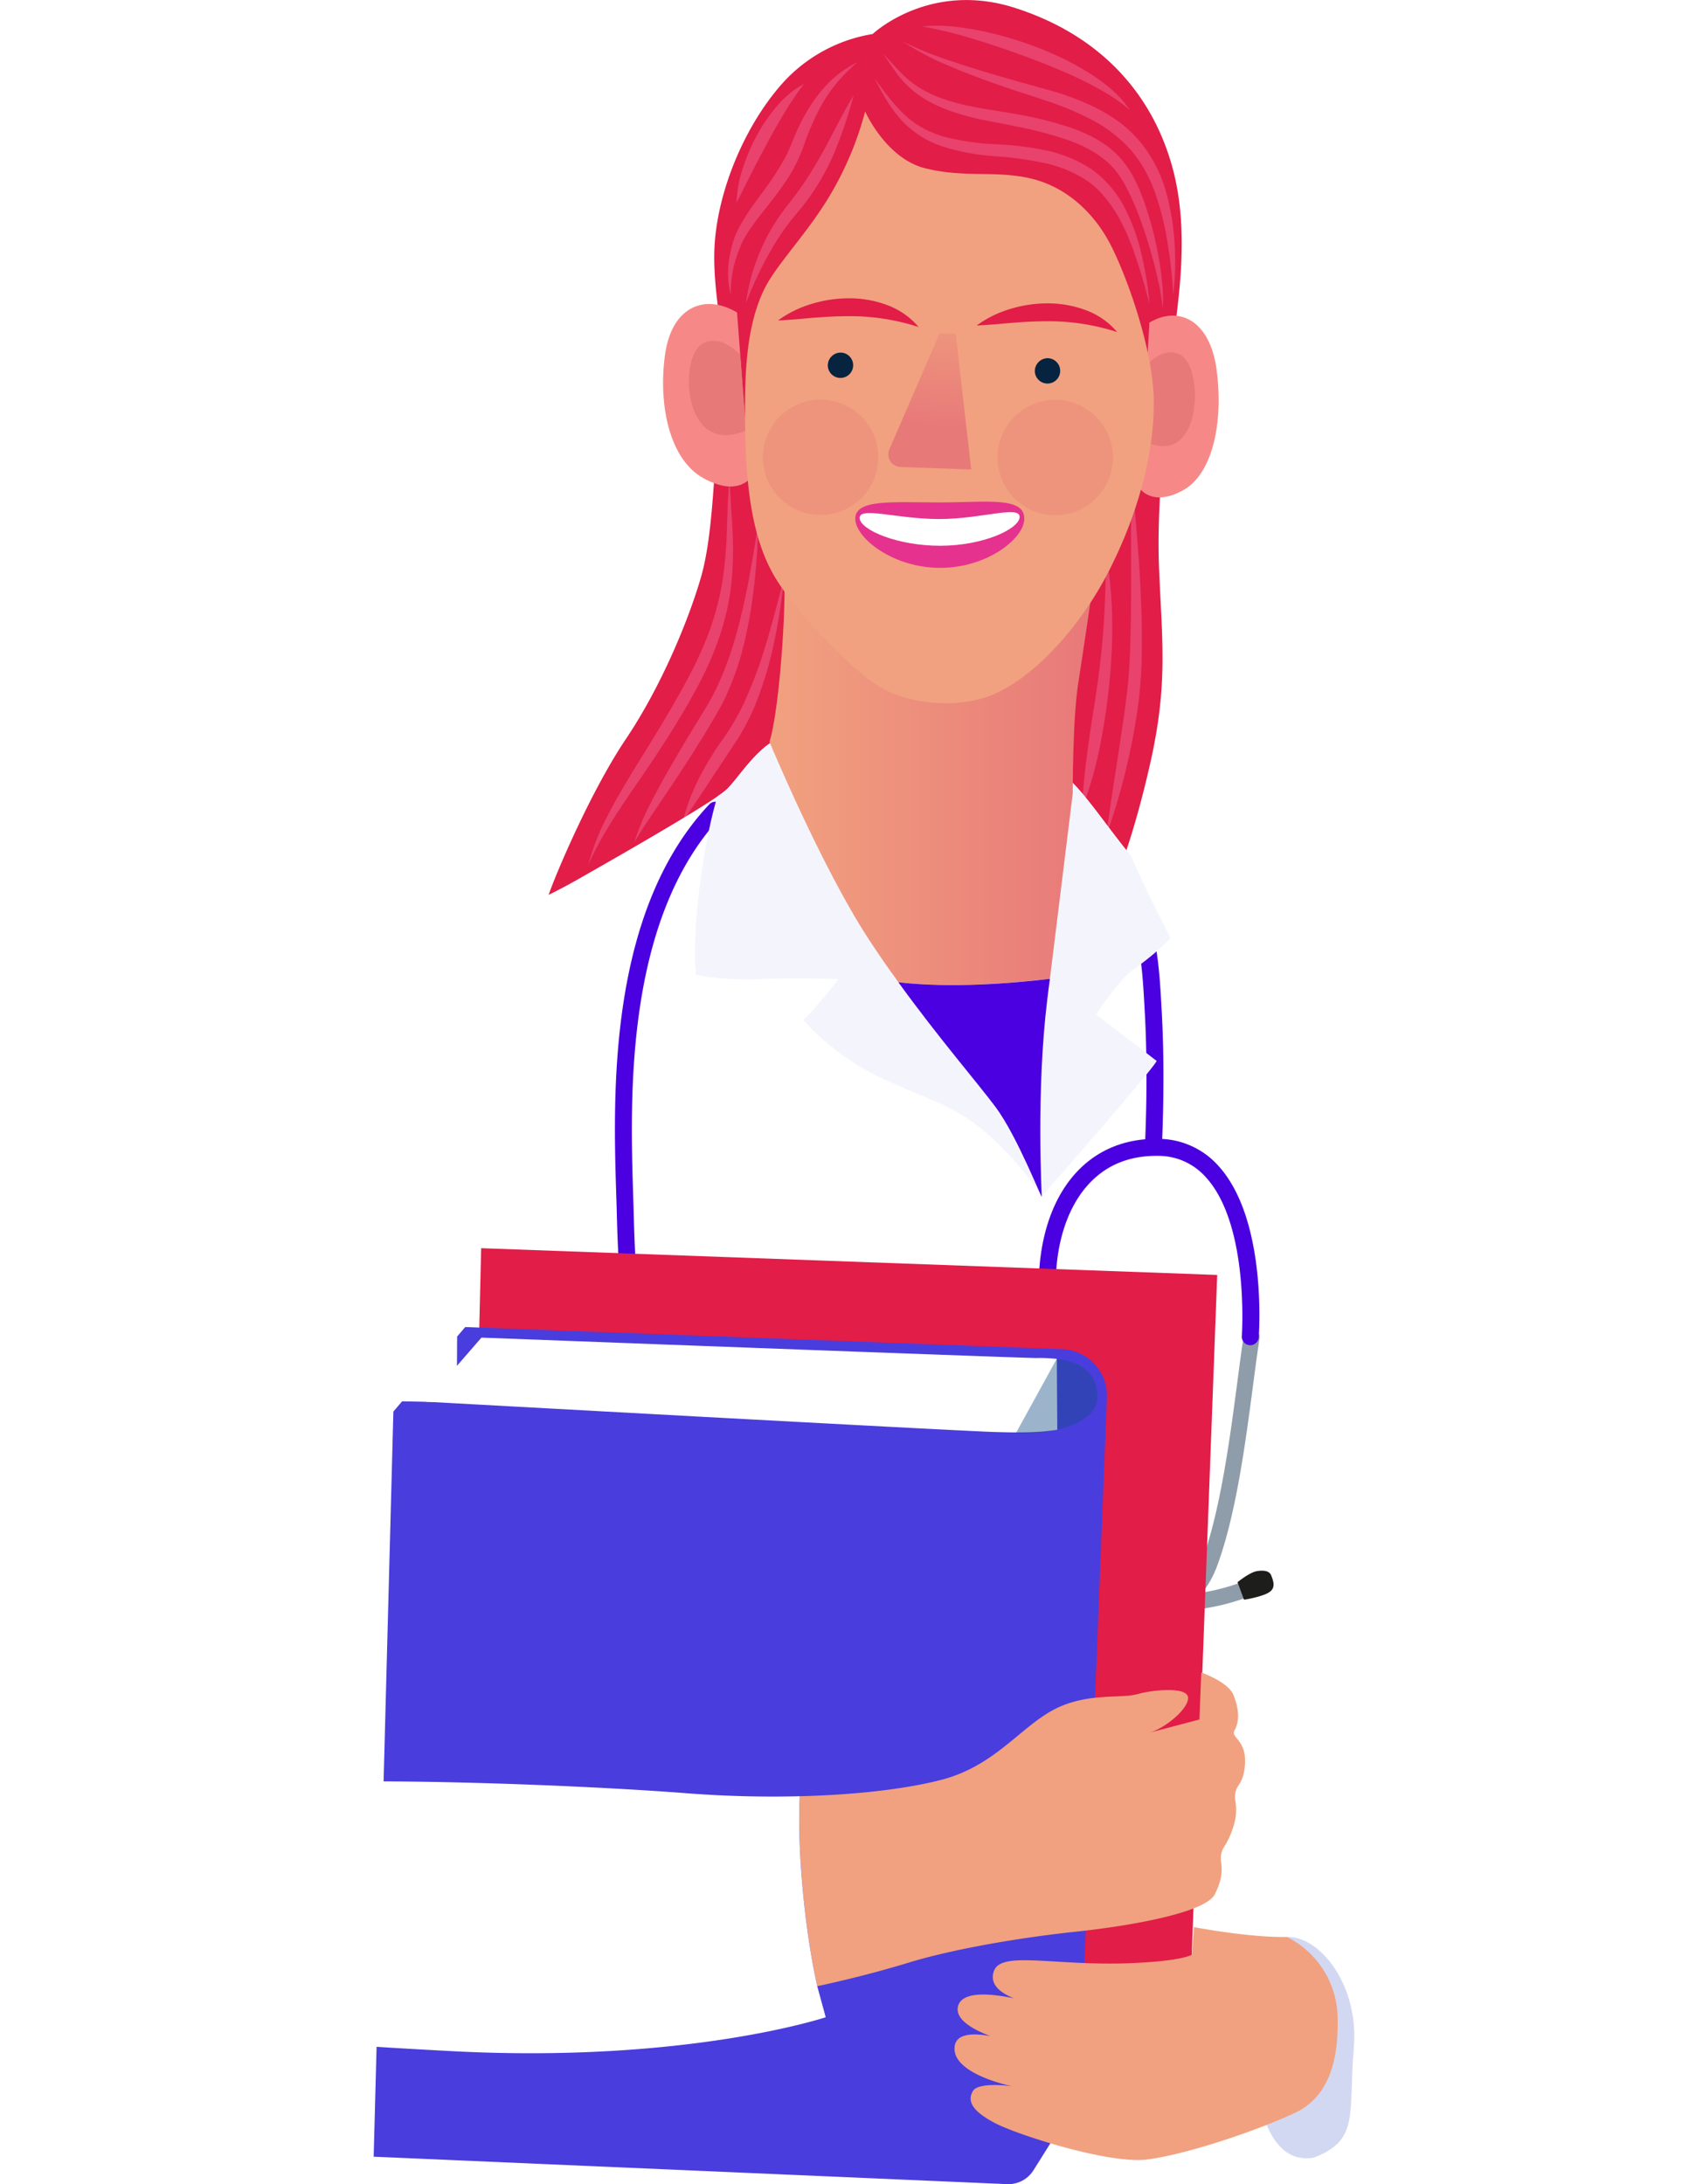 <svg xmlns="http://www.w3.org/2000/svg" xmlns:xlink="http://www.w3.org/1999/xlink" viewBox="0 0 610.42 789.21"><defs><style>.cls-1{mask:url(#mask);filter:url(#luminosity-noclip-4);}.cls-2,.cls-21,.cls-23,.cls-36,.cls-37,.cls-4,.cls-6{mix-blend-mode:multiply;}.cls-2{fill:url(#linear-gradient);}.cls-3{mask:url(#mask-2);filter:url(#luminosity-noclip-5);}.cls-4{fill:url(#linear-gradient-2);}.cls-5{mask:url(#mask-3);filter:url(#luminosity-noclip-6);}.cls-6{fill:url(#linear-gradient-3);}.cls-7{fill:none;}.cls-30,.cls-8{isolation:isolate;}.cls-9{clip-path:url(#clip-path);}.cls-10{fill:#fff;}.cls-11{clip-path:url(#clip-path-2);}.cls-12{fill:#e11d48;}.cls-13{fill:#e8426d;}.cls-14{fill:#5a6566;}.cls-15{fill:#e1dbcb;}.cls-16{fill:#8f9ca9;}.cls-17{fill:#4a00e0;}.cls-18{fill:#1d1d1b;}.cls-19{fill:#f4f5fc;}.cls-20{mask:url(#mask-4);}.cls-21{fill:url(#linear-gradient-4);}.cls-22{mask:url(#mask-5);}.cls-23{fill:url(#linear-gradient-5);}.cls-24{fill:#f68987;}.cls-25,.cls-31{fill:#e87979;}.cls-26{fill:url(#linear-gradient-6);}.cls-27{fill:#f1a17f;}.cls-28{fill:url(#linear-gradient-7);}.cls-29{fill:#06233f;}.cls-30{opacity:0.55;}.cls-31{opacity:0.55;}.cls-32{fill:#e5328e;}.cls-33{fill:#493ddd;}.cls-34{fill:#d3d8f2;}.cls-35{mask:url(#mask-6);}.cls-36{fill:url(#linear-gradient-8);}.cls-37{fill:#134c83;opacity:0.42;}.cls-38{filter:url(#luminosity-noclip-3);}.cls-39{filter:url(#luminosity-noclip-2);}.cls-40{filter:url(#luminosity-noclip);}</style><filter id="luminosity-noclip" x="82.3" y="-10705.01" width="99.06" height="32766" filterUnits="userSpaceOnUse" color-interpolation-filters="sRGB"><feFlood flood-color="#fff" result="bg"/><feBlend in="SourceGraphic" in2="bg"/></filter><mask id="mask" x="82.3" y="-10705.01" width="99.06" height="32766" maskUnits="userSpaceOnUse"><g class="cls-40"/></mask><linearGradient id="linear-gradient" x1="137.32" y1="534.6" x2="200.43" y2="589.57" gradientUnits="userSpaceOnUse"><stop offset="0"/><stop offset="1" stop-color="#fff"/></linearGradient><filter id="luminosity-noclip-2" x="411.92" y="-10705.01" width="86.52" height="32766" filterUnits="userSpaceOnUse" color-interpolation-filters="sRGB"><feFlood flood-color="#fff" result="bg"/><feBlend in="SourceGraphic" in2="bg"/></filter><mask id="mask-2" x="411.92" y="-10705.01" width="86.52" height="32766" maskUnits="userSpaceOnUse"><g class="cls-39"/></mask><linearGradient id="linear-gradient-2" x1="455.08" y1="575.17" x2="454.06" y2="705.47" xlink:href="#linear-gradient"/><filter id="luminosity-noclip-3" x="478.08" y="-10705.01" width="74.9" height="32766" filterUnits="userSpaceOnUse" color-interpolation-filters="sRGB"><feFlood flood-color="#fff" result="bg"/><feBlend in="SourceGraphic" in2="bg"/></filter><mask id="mask-3" x="478.08" y="-10705.01" width="74.9" height="32766" maskUnits="userSpaceOnUse"><g class="cls-38"/></mask><linearGradient id="linear-gradient-3" x1="497.93" y1="503.37" x2="476.05" y2="503.37" xlink:href="#linear-gradient"/><clipPath id="clip-path"><rect class="cls-7" y="-925.23" width="610.42" height="789.21"/></clipPath><clipPath id="clip-path-2"><rect class="cls-7" width="610.42" height="789.21"/></clipPath><filter id="luminosity-noclip-4" x="82.3" y="411.82" width="99.06" height="231.58" filterUnits="userSpaceOnUse" color-interpolation-filters="sRGB"><feFlood flood-color="#fff" result="bg"/><feBlend in="SourceGraphic" in2="bg"/></filter><mask id="mask-4" x="82.3" y="411.82" width="99.06" height="231.58" maskUnits="userSpaceOnUse"><g class="cls-1"><path class="cls-2" d="M171.69,411.82c5.09,25.45,9.67,150.65,9.67,150.65L139.12,643.4s-34.1-3.06-51.41-1,11.2-87.54,24.94-129.28S171.69,411.82,171.69,411.82Z"/></g></mask><linearGradient id="linear-gradient-4" x1="137.32" y1="534.6" x2="200.43" y2="589.57" gradientUnits="userSpaceOnUse"><stop offset="0" stop-color="#fff"/><stop offset="1" stop-color="#d3d8f2"/></linearGradient><filter id="luminosity-noclip-5" x="411.92" y="544.66" width="86.52" height="156.29" filterUnits="userSpaceOnUse" color-interpolation-filters="sRGB"><feFlood flood-color="#fff" result="bg"/><feBlend in="SourceGraphic" in2="bg"/></filter><mask id="mask-5" x="411.92" y="544.66" width="86.52" height="156.29" maskUnits="userSpaceOnUse"><g class="cls-3"><path class="cls-4" d="M453.61,701c-1-9.71,8.19-14.29,19.38-29.05s17.31-17.31,17.31-17.31-6.62-3.56-4.08-9.67a21,21,0,0,1,7.64-9.16s-10.69-9.16-5.09-26,9.67-30,9.67-39.19-3.56-26-3.56-26l-83,9.67,3.56,146.07Z"/></g></mask><linearGradient id="linear-gradient-5" x1="455.08" y1="575.17" x2="454.06" y2="705.47" xlink:href="#linear-gradient-4"/><linearGradient id="linear-gradient-6" x1="278.06" y1="282" x2="394.78" y2="282" gradientUnits="userSpaceOnUse"><stop offset="0" stop-color="#f1a17f"/><stop offset="1" stop-color="#e87979"/></linearGradient><linearGradient id="linear-gradient-7" x1="-1731.35" y1="-7941.84" x2="-1731.35" y2="-7915.63" gradientTransform="translate(2320.32 15420.09) rotate(4.92) scale(1.9)" xlink:href="#linear-gradient-6"/><filter id="luminosity-noclip-6" x="478.08" y="382.18" width="74.9" height="242.38" filterUnits="userSpaceOnUse" color-interpolation-filters="sRGB"><feFlood flood-color="#fff" result="bg"/><feBlend in="SourceGraphic" in2="bg"/></filter><mask id="mask-6" x="478.08" y="382.18" width="74.9" height="242.38" maskUnits="userSpaceOnUse"><g class="cls-5"><path class="cls-6" d="M488.26,624.57,553,594.24c-3.92-19.91-8.4-39.33-11.83-55.48-9.5-44.78-10.86-114-37.32-146.58-2.84-3.49-5.83-6.81-8.91-10L478.08,450c0,28,4.07,55.48,11.71,78.38s7.12,57,3.56,71.77S488.26,624.57,488.26,624.57Z"/></g></mask><linearGradient id="linear-gradient-8" x1="497.93" y1="503.37" x2="476.05" y2="503.37" xlink:href="#linear-gradient-4"/></defs><g class="cls-8"><g id="Layer_1" data-name="Layer 1"><g class="cls-9"><rect class="cls-10" x="78.48" y="-429.36" width="463.75" height="452.41"/></g><g class="cls-11"><rect class="cls-10" x="102.64" y="495.86" width="362.83" height="452.41"/><path class="cls-12" d="M315.39,12.29S335.74-7,366.62,2.79c30.58,9.74,49.54,30.54,57,57.34s.68,55.65-.34,70.58-5.42,47.84-4.41,74,3.4,41.73-3.05,70.57-13.23,44.11-13.23,44.11S198,326.15,198,324.45,212.1,288,226.15,267.11c13.23-19.68,22.9-43.79,27.14-58.36,5.43-18.66,4.41-48.86,7.81-63.79s-4.41-37.66-2.72-58,11.88-43.43,25.45-58A56.05,56.05,0,0,1,315.39,12.29Z"/><path class="cls-13" d="M316.06,28.24c1.76,2.4,3.47,4.83,5.33,7.12.9,1.17,1.88,2.25,2.83,3.36a40.37,40.37,0,0,0,3.09,3.05,30.55,30.55,0,0,0,7,4.89l.94.49,1,.42c.65.27,1.29.58,1.95.83,1.36.44,2.68,1,4.08,1.27a87.29,87.29,0,0,0,17.17,2.41,121.93,121.93,0,0,1,18,2.13,48.14,48.14,0,0,1,17.15,7,39.55,39.55,0,0,1,12,14.09,73.08,73.08,0,0,1,6.08,17.08A123.32,123.32,0,0,1,415.48,110c-1.49-5.76-3.09-11.46-5-17a82.41,82.41,0,0,0-7-15.91c-3.07-4.87-6.66-9.3-11.37-12.28a45,45,0,0,0-15.69-6.1,126.81,126.81,0,0,0-17.3-2.29,79.34,79.34,0,0,1-17.87-3.31,34.7,34.7,0,0,1-15.5-9.73,45.45,45.45,0,0,1-5.38-7.28C318.76,33.55,317.41,30.89,316.06,28.24Z"/><path class="cls-13" d="M420.23,111.71a75.52,75.52,0,0,0-1.49-9.37c-.67-3.08-1.37-6.15-2.24-9.19a163,163,0,0,0-5.92-17.85c-2.44-5.72-5-11.44-9.17-15.6s-9.56-7-15.36-9.05a137.8,137.8,0,0,0-18-4.79c-3.08-.62-6.16-1.27-9.27-1.84s-6.3-1.22-9.41-2.1c-6.21-1.67-12.43-4-17.77-7.87a34.53,34.53,0,0,1-6.95-6.81c-2-2.54-3.65-5.23-5.49-7.82,2.25,2.25,4.3,4.7,6.51,6.92a35.45,35.45,0,0,0,7.25,5.73,42.15,42.15,0,0,0,8.38,3.78,73,73,0,0,0,9,2.43c3,.64,6.1,1.16,9.22,1.65s6.3,1,9.44,1.6a127.65,127.65,0,0,1,18.71,4.83c6.08,2.23,12.28,5.33,16.91,10.4a36,36,0,0,1,5.64,8.31,77.51,77.51,0,0,1,3.71,9,128.67,128.67,0,0,1,4.78,18.61c.56,3.14,1,6.3,1.33,9.48A58.6,58.6,0,0,1,420.23,111.71Z"/><path class="cls-13" d="M424,106.62A158.93,158.93,0,0,0,422,88.05a100.51,100.51,0,0,0-4.37-17.87A54.87,54.87,0,0,0,414,61.92a49.6,49.6,0,0,0-5-7.37,49.92,49.92,0,0,0-13.93-11,108.11,108.11,0,0,0-16.87-7.11c-5.88-2-11.9-3.84-17.8-5.93s-11.78-4.28-17.55-6.76A99.62,99.62,0,0,1,326.24,15a129.59,129.59,0,0,0,17.31,7q8.86,3,17.84,5.55c6,1.76,12,3.41,18,5.09a93.7,93.7,0,0,1,17.84,6.9,60.61,60.61,0,0,1,8.2,5.25,48.64,48.64,0,0,1,7,6.88A50,50,0,0,1,421.34,69a87.26,87.26,0,0,1,3.15,18.79A96.48,96.48,0,0,1,424,106.62Z"/><path class="cls-13" d="M408.35,39.78C403.12,35.25,397.18,32,391.14,29c-1.55-.7-3-1.48-4.59-2.15s-3.09-1.38-4.65-2-3.12-1.29-4.69-1.94l-4.75-1.8c-6.34-2.36-12.75-4.59-19.25-6.58a160.24,160.24,0,0,0-19.84-4.95c6.91-.78,13.93.14,20.72,1.48a130,130,0,0,1,20,5.76,109.41,109.41,0,0,1,18.78,9.08A67.14,67.14,0,0,1,401.37,32a44.78,44.78,0,0,1,3.78,3.64A38.21,38.21,0,0,1,408.35,39.78Z"/><path class="cls-13" d="M308.6,34.35a179.74,179.74,0,0,1-6.86,20.36,84.53,84.53,0,0,1-10.87,18.81c-1.09,1.44-2.34,2.85-3.42,4.21l-1.64,2-1.56,2.06c-1.05,1.38-2,2.83-2.95,4.28l-1.4,2.2-1.33,2.25a134.19,134.19,0,0,0-9,19.16A70.81,70.81,0,0,1,275.53,89a66.55,66.55,0,0,1,5.28-9.56l1.54-2.28L284,74.92c1.11-1.45,2.2-2.72,3.23-4.14,2.06-2.79,4.07-5.63,5.88-8.6s3.59-6,5.26-9.07C301.74,46.93,304.75,40.43,308.6,34.35Z"/><path class="cls-13" d="M310,22.47a54.59,54.59,0,0,0-14.83,18.9,93.73,93.73,0,0,0-4.62,11.1A57.57,57.57,0,0,1,285,64c-2.29,3.57-4.82,6.9-7.36,10.13s-5.08,6.38-7.24,9.67c-.57.82-1,1.68-1.5,2.53S268,88,267.66,88.94a41,41,0,0,0-2,5.65,40,40,0,0,0-1.55,12,31.49,31.49,0,0,1-.66-12.47,42.65,42.65,0,0,1,1.33-6.21,30.07,30.07,0,0,1,1.07-3.06c.46-1,.87-2,1.4-2.91,4.07-7.57,9.67-13.63,13.81-20.44A56.35,56.35,0,0,0,286.44,51,74.27,74.27,0,0,1,292,39.64a52,52,0,0,1,7.75-10A37.25,37.25,0,0,1,310,22.47Z"/><path class="cls-13" d="M290.62,30.27a114.68,114.68,0,0,0-7,10.33c-2.13,3.5-4.14,7-6.09,10.66s-3.86,7.24-5.74,10.91l-5.64,11.2a44.43,44.43,0,0,1,2.3-12.58,69.81,69.81,0,0,1,5-11.73,61.61,61.61,0,0,1,7.22-10.58A33.78,33.78,0,0,1,290.62,30.27Z"/><path class="cls-13" d="M212.58,312.58a85,85,0,0,1,7-17.85c2.92-5.71,6.21-11.2,9.51-16.64,6.71-10.83,13.41-21.55,19.35-32.66l2.18-4.19c.71-1.4,1.34-2.82,2-4.23s1.29-2.84,1.9-4.28,1.21-2.87,1.71-4.34a99.32,99.32,0,0,0,4.79-18.06,146.4,146.4,0,0,0,1.67-18.8c.23-6.34.32-12.75,1.05-19.09.14,6.38.67,12.7,1,19.08a120.62,120.62,0,0,1-.41,19.27c-1.33,12.9-5.89,25.41-11.91,36.74s-13,22.14-20.16,32.61S217.76,300.9,212.58,312.58Z"/><path class="cls-13" d="M229.2,304.43a87,87,0,0,1,6.11-14.54c1.17-2.35,2.42-4.65,3.68-6.95s2.54-4.57,3.86-6.82c2.59-4.55,5.33-9,8-13.46l4.08-6.66c1.31-2.23,2.55-4.38,3.66-6.69,4.51-9.13,7.46-19.08,9.79-29.17s4-20.4,5.62-30.73a224.25,224.25,0,0,1-2.69,31.31A156.84,156.84,0,0,1,268,236.19a106.41,106.41,0,0,1-5.47,15c-1.06,2.44-2.45,4.81-3.73,7.1l-4,6.76c-2.76,4.44-5.51,8.89-8.4,13.23-1.42,2.19-2.85,4.37-4.33,6.52l-4.35,6.48C234.79,295.62,231.85,299.89,229.2,304.43Z"/><path class="cls-13" d="M246.85,296.63c1.86-8,5.48-15.45,9.67-22.43,1.07-1.74,2.14-3.48,3.32-5.14l1.78-2.5,1.63-2.43a89.57,89.57,0,0,0,5.71-10.3c1.63-3.6,3.15-7.27,4.53-11s2.56-7.56,3.73-11.4c2.28-7.69,4.24-15.51,6.28-23.34a225.24,225.24,0,0,1-3.72,24,131,131,0,0,1-7.15,23.4,86.38,86.38,0,0,1-5.67,11l-6.67,10.09C255.88,283.24,251.55,289.92,246.85,296.63Z"/><path class="cls-13" d="M399.87,301.72c1.34-10.87,3.13-21.59,4.75-32.31.77-5.36,1.66-10.69,2.29-16.05l.51-4,.4-4c.21-2.67.37-5.36.51-8.05.47-10.79.46-21.66.46-32.53s-.14-21.77.24-32.68c1,10.86,2,21.7,2.71,32.59s1.1,21.79.88,32.77a157,157,0,0,1-1.16,16.48c-.76,5.45-1.62,10.86-2.77,16.21A227.8,227.8,0,0,1,399.87,301.72Z"/><path class="cls-13" d="M391.05,292.22c.35-7.94,1.27-15.71,2.33-23.46s2.41-15.45,3.46-23.15,1.81-15.46,2.25-23.24.58-15.59.44-23.46c2.91,15.48,3,31.48,1.48,47.18a231.63,231.63,0,0,1-3.44,23.39A137.3,137.3,0,0,1,391.05,292.22Z"/><path class="cls-10" d="M279.21,268c-6.79,4.07-12.56,13.23-16.29,17s-29.86,19-55,33.26-73.29,31.21-86.86,54.29S79.7,483.8,67.48,547.59s-34.61,156.08-2,181.18S453.61,701,453.61,701s-9.5,83.47,21,78.72,76-54.29,84.82-90.25-8.82-105.87-18.32-150.66-10.86-114-37.32-146.58S438.68,341.29,419,320.93s-29.18-41.39-40.72-44.11S279.21,268,279.21,268Z"/><path class="cls-14" d="M250.15,504.9A19.24,19.24,0,1,1,234,483,19.23,19.23,0,0,1,250.15,504.9Z"/><circle class="cls-15" cx="231.13" cy="502.01" r="16.73" transform="translate(-312.21 400.93) rotate(-54.74)"/><path class="cls-16" d="M426.26,581.86h-.17c-24.38-.07-37.33-46.78-45.89-87.47-.44-2.11-.81-3.88-1.12-5.26a2.89,2.89,0,1,1,5.64-1.26c.31,1.39.69,3.19,1.14,5.33,4.31,20.48,17.42,82.81,40.25,82.88h.15c14.46,0,27.54-6.5,27.67-6.57a2.89,2.89,0,0,1,2.6,5.17C456,575,442.08,581.86,426.26,581.86Z"/><path class="cls-16" d="M413.72,584.25c-6.58,0-13-1.57-17.83-2.73l-2.91-.7a2.89,2.89,0,0,1,1.28-5.64c.94.21,1.94.46,3,.72,15.85,3.84,30.63,5.81,37.24-12.19s10.11-44.76,12.69-64.37c.8-6.13,1.56-11.91,2.3-16.6a2.89,2.89,0,1,1,5.71.9c-.72,4.62-1.48,10.37-2.28,16.45-2.75,21-6.18,47.12-13,65.62C434.5,580.49,423.93,584.25,413.72,584.25Z"/><path class="cls-17" d="M230.86,504.7a3.06,3.06,0,0,1-3-2.62,595.51,595.51,0,0,1-4.9-62.08q-.09-3.76-.24-8.18c-1.13-35.66-3.23-102.06,33.64-141.2a3.06,3.06,0,0,1,4.46,4.19c-35.13,37.3-33.08,102-32,136.82.1,2.95.18,5.7.24,8.23a587.7,587.7,0,0,0,4.84,61.35,3.06,3.06,0,0,1-2.59,3.46Z"/><path class="cls-17" d="M416.85,417.15h-.17a3.06,3.06,0,0,1-2.89-3.22c0-.24,1.26-23.84,0-47.12l-.08-1.47c-1.23-23-2.39-44.73-27.34-67a3.06,3.06,0,0,1,4.07-4.57c26.85,23.92,28.14,48,29.39,71.2l.08,1.47c1.27,23.62,0,47.54,0,47.78A3.07,3.07,0,0,1,416.85,417.15Z"/><path class="cls-17" d="M381.37,489.89a3.07,3.07,0,0,1-3-2.32c-6-23.7-2.7-47.27,8.56-61.52,7.67-9.7,18.58-14.74,31.54-14.54a29.07,29.07,0,0,1,21.84,9.72c17.57,19.2,14.74,60.24,14.61,62a3.06,3.06,0,0,1-6.11-.45c0-.4,2.77-40.16-13-57.4a22.9,22.9,0,0,0-17.41-7.73c-11.14-.12-20.11,3.95-26.65,12.22-10.1,12.78-12.95,34.33-7.42,56.23a3.06,3.06,0,0,1-2.22,3.71A2.76,2.76,0,0,1,381.37,489.89Z"/><path class="cls-18" d="M459.4,569.19c1.82,4.34.86,6-3.57,7.39a37.73,37.73,0,0,1-6.24,1.44l-2.34-6.32s4.28-3.51,7-4C456.63,567.34,458.7,567.53,459.4,569.19Z"/><path class="cls-18" d="M386.08,574.39c-1.34,4.51-.21,6.11,4.34,7a38.83,38.83,0,0,0,6.35.77l1.66-6.53s-4.63-3-7.36-3.2C388.64,572.25,386.6,572.66,386.08,574.39Z"/><path class="cls-19" d="M274,353.8c12.72-.51,29,0,29,0s-8.14,10.69-12.72,14.76a90.26,90.26,0,0,0,28,20.87c17.3,8.14,26.47,9.67,38.68,20.36a110.9,110.9,0,0,1,19.51,22.56s39.53-45,41.56-49l-21.88-16.79s8.14-12.73,14.25-16.8A100.83,100.83,0,0,0,423.11,339s-9.29-17.89-14.29-29.63c-13.17-16.15-21.19-30.39-30.54-32.59-11.53-2.71-99.07-8.82-99.07-8.82-6.79,4.07-12.56,13.23-16.29,17a28.4,28.4,0,0,1-3.65,2.79c-5.75,19.37-9.46,51.56-7.67,64.52A100.55,100.55,0,0,0,274,353.8Z"/><g class="cls-20"><path class="cls-21" d="M171.69,411.82c5.09,25.45,9.67,150.65,9.67,150.65L139.12,643.4s-34.1-3.06-51.41-1,11.2-87.54,24.94-129.28S171.69,411.82,171.69,411.82Z"/></g><g class="cls-22"><path class="cls-23" d="M453.61,701c-1-9.71,8.19-14.29,19.38-29.05s17.31-17.31,17.31-17.31-6.62-3.56-4.08-9.67a21,21,0,0,1,7.64-9.16s-10.69-9.16-5.09-26,9.67-30,9.67-39.19-3.56-26-3.56-26l-83,9.67,3.56,146.07Z"/></g><path class="cls-24" d="M266.37,112.91c-11.34-6.82-23.66-2.49-26.07,15.54S242,166,254.14,172.74s16.78.22,16.78.22Z"/><path class="cls-25" d="M269.6,155.54l-2.08-27.4c-1.33-1.38-6.86-6.62-12.56-4.52-6.53,2.41-7.57,16.91-3.92,25.3S261.54,159.08,269.6,155.54Z"/><path class="cls-24" d="M415.41,116.56c10.39-6.19,21.84-1.15,24.29,17.05s-1.12,37.57-12.25,43.61-15.5-.73-15.5-.73Z"/><path class="cls-25" d="M413,159.11l1.58-27.35c1.21-1.31,6.26-6.25,11.55-3.82,6.07,2.79,7.22,17.38,3.95,25.59C426.81,161.58,420.45,163.11,413,159.11Z"/><path class="cls-26" d="M394.78,212.83s-3,20.69-5.08,33.93-2,40-2,40-4.37,35.25-8.25,66.89c-13.37,1.6-35.43,3.46-54.77,1.25-3.74-5.14-7.44-10.48-10.95-15.88-17-26.13-35.63-70.93-35.63-70.93,3.05-9.49,5.77-41.38,5.44-60.05Z"/><path class="cls-27" d="M276,104.92c-6.48,13.68-7.13,31.05-6.62,52.93s3.31,37.41,9.92,49.37c6.91,12.48,27.3,33.63,37.41,40.21,10.95,7.12,28.91,8.8,41.48,3.82,14.76-5.86,31.81-23.92,42.5-44.79S417,164,417,145.64s-9.16-44.28-15.27-56.5-16.29-21.54-29-24.6-24.09-.17-38.34-3.73-21.72-20.53-21.72-20.53A118.19,118.19,0,0,1,301,68.79C292.31,84.05,280.61,95.25,276,104.92Z"/><path class="cls-28" d="M339.57,120.47l-18.2,42a4.57,4.57,0,0,0,4.08,6.27l25.56.91-5.62-49.12Z"/><path class="cls-12" d="M403.77,120a79.93,79.93,0,0,0-25-3.92c-4.16,0-8.35.2-12.62.54s-8.6.81-13.19,1a39.61,39.61,0,0,1,12.22-6,45.88,45.88,0,0,1,13.62-2,38.8,38.8,0,0,1,13.71,2.49A27,27,0,0,1,403.77,120Z"/><path class="cls-12" d="M332,118.17a79.93,79.93,0,0,0-25-3.92c-4.15,0-8.35.2-12.62.54s-8.59.81-13.19,1a39.66,39.66,0,0,1,12.23-6,45.83,45.83,0,0,1,13.62-2,38.58,38.58,0,0,1,13.71,2.49A27.08,27.08,0,0,1,332,118.17Z"/><path class="cls-29" d="M299.18,132.15a4.58,4.58,0,1,0,4.58-4.75A4.66,4.66,0,0,0,299.18,132.15Z"/><path class="cls-29" d="M374,134.19a4.58,4.58,0,1,0,4.58-4.76A4.67,4.67,0,0,0,374,134.19Z"/><g class="cls-30"><circle class="cls-31" cx="296.55" cy="165.23" r="20.87" transform="translate(96.09 439.2) rotate(-82.93)"/></g><g class="cls-30"><circle class="cls-31" cx="381.38" cy="165.32" r="20.87"/></g><path class="cls-32" d="M370.18,187.72c-.33,7.07-13.57,17.47-30.43,17.47s-30.28-10.58-30.64-17.47c-.4-7.55,13.67-6.17,30.54-6.17S370.58,179.25,370.18,187.72Z"/><path class="cls-10" d="M368.49,187c-.47,4.27-13.31,10.2-28.74,10.2s-28.59-5.66-29.05-9.84c-.5-4.56,13.32.19,28.75.19S369,182.32,368.49,187Z"/><path class="cls-17" d="M378.5,361.1c-4.07,33.24-2,70.24-2,71.25s-8.82-21.72-16.62-32.24c-6.18-8.34-20.92-25.42-35.2-45.18,19.34,2.21,41.4.35,54.77-1.25C379.09,356.19,378.79,358.67,378.5,361.1Z"/><polygon class="cls-12" points="173.9 451.01 439.91 460.68 428.37 768.6 166.43 761.14 173.9 451.01"/><path class="cls-33" d="M168.13,479.51l215.73,8A16.83,16.83,0,0,1,400.05,505L390,757.91,373.5,784.2a10.73,10.73,0,0,1-9.54,5l-228.91-9.91,7.12-269.24,3.15-3.7,19.75.39.14-23.8Z"/><path class="cls-10" d="M382.11,516.6c-7.52,1.29-16.39,1-22.62.83-12.89-.34-205.61-10.95-205.61-10.95L174,483.33s195,7.37,200.46,7.37a58.49,58.49,0,0,1,7.48.31Z"/><path class="cls-27" d="M447.64,645.11a7.21,7.21,0,0,0-1.17,5.58,19,19,0,0,1-.62,9,29.65,29.65,0,0,1-3.47,7.68,7.67,7.67,0,0,0-1.12,5c.42,3.29.72,6.17-2.2,12.06C435.7,691.24,407.68,696,388.67,698s-43.77,6.1-60.39,11.2-32.92,8.48-32.92,8.48c-4.32-19.18-7.27-48.32-6.32-68.64,22.07-.54,40.48-3,52.13-6.19,18.32-5.08,27.49-18.49,39.36-24.93s24.43-4.07,30.54-5.77,18.32-2.71,18.32,1.36-8.15,10.85-13.92,12.55l18-4.74.69-17s9.7,3.4,11.61,8.11c2.6,6.4,1.75,10.48.38,12.85s3.62,3.3,3.82,10.43C450.09,640.34,448.88,643.3,447.64,645.11Z"/><path class="cls-10" d="M298.42,728.9S248,745.7,162.53,741.11s-93.66-7.12-106.37-27,46.31-69.73,46.31-69.73c35.63-2,105.86.51,145.57,3.57a402.8,402.8,0,0,0,41,1.09c-1,20.32,2,49.46,6.32,68.64Z"/><path class="cls-34" d="M489.28,740.1c2-23.41-12.73-40.72-24.18-40.21l-12.74,19.68c-.81,24.3,1.12,63.39,22.29,60.1C491.57,773.44,487.24,763.51,489.28,740.1Z"/><path class="cls-27" d="M465.1,699.89a33.08,33.08,0,0,1,18.33,29.52c.5,21.89-7.48,30.32-15.53,34.1-13,6.11-38.93,15-53.44,16.8-13.7,1.68-46.82-8.91-55-13.24s-9.92-7.89-7.88-11.45,14.25-1.78,14.25-1.78S344,749.51,345,739.59s25.45-.25,25.45-.25-26.72-5.35-24.18-14.51,29.78-.25,29.78-.25-20.49-2.75-16.8-12.47c2.8-7.38,22.14-1.53,50.39-2.8,18.41-.83,21.12-3.06,21.12-3.06l.76-9.92S451.36,700.15,465.1,699.89Z"/><g class="cls-35"><path class="cls-36" d="M488.26,624.57,553,594.24c-3.92-19.91-8.4-39.33-11.83-55.48-9.5-44.78-10.86-114-37.32-146.58-2.84-3.49-5.83-6.81-8.91-10L478.08,450c0,28,4.07,55.48,11.71,78.38s7.12,57,3.56,71.77S488.26,624.57,488.26,624.57Z"/></g><path class="cls-37" d="M396.65,505c0,7.1-10.69,13.39-29.52,12.88L381.91,491C388.66,491.79,396.65,494.67,396.65,505Z"/></g></g></g></svg>